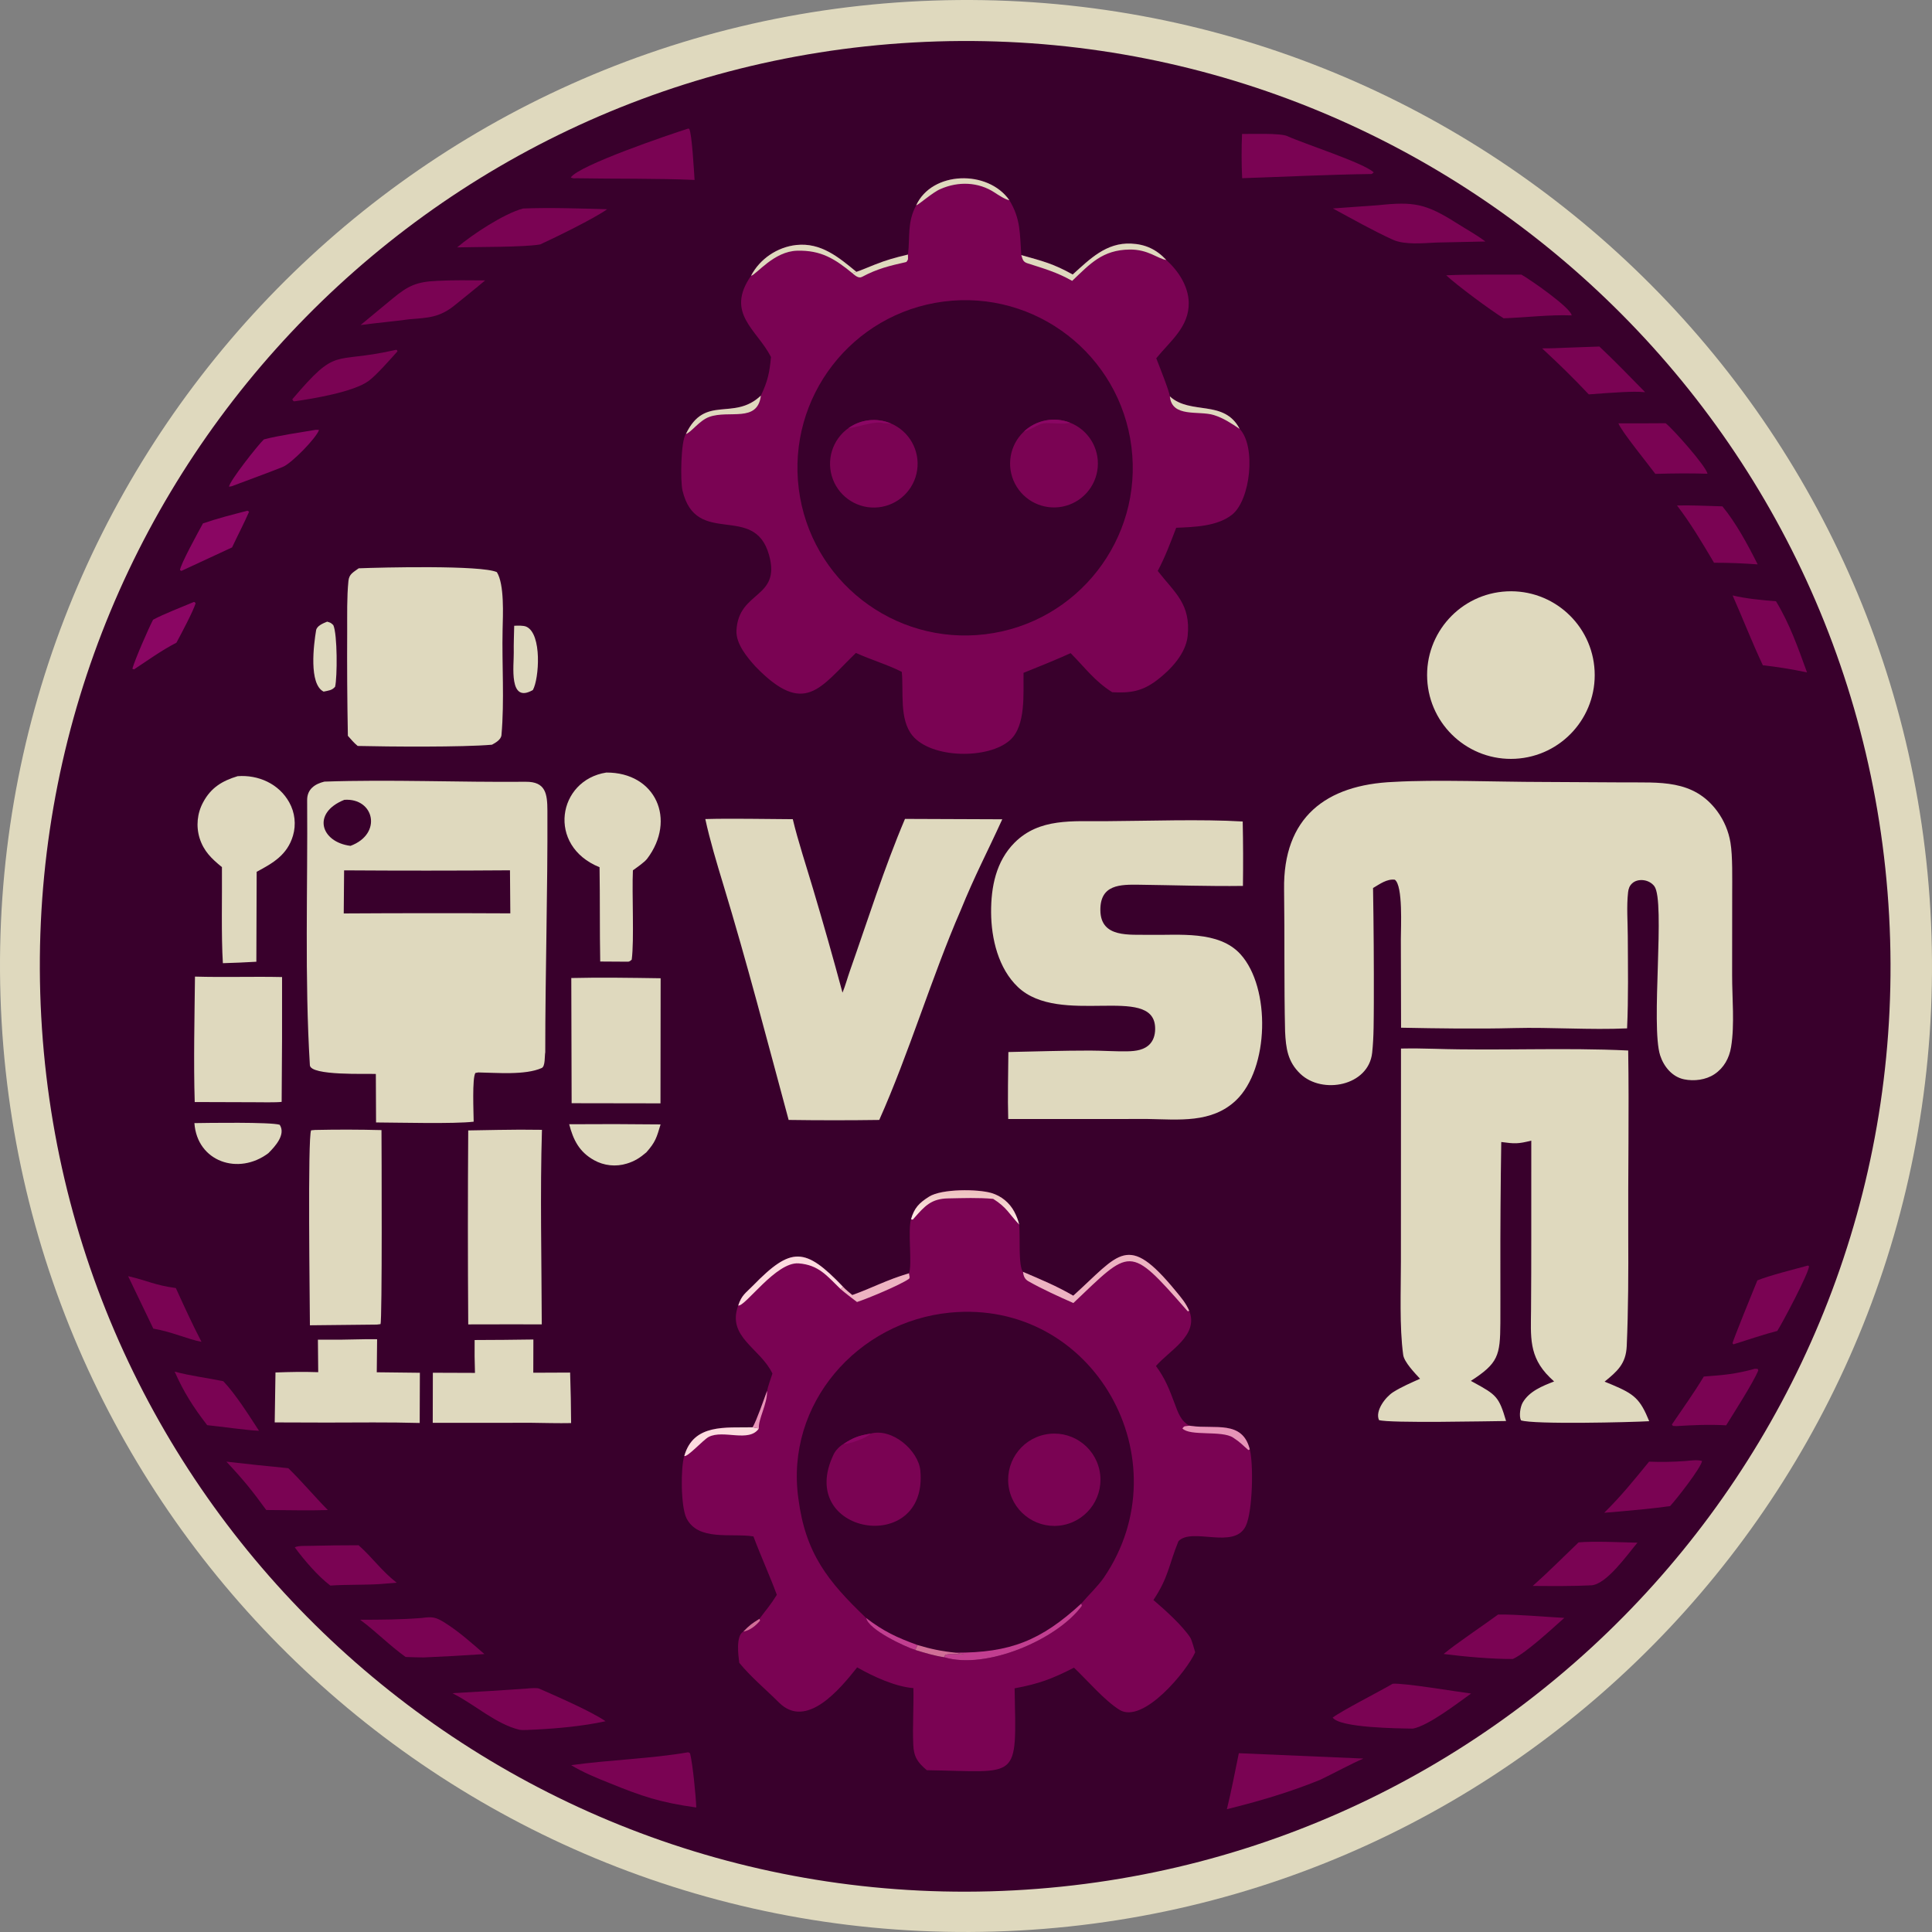 <svg width="1024" height="1024" viewBox="0 0 1024 1024" fill="none" xmlns="http://www.w3.org/2000/svg">
<rect x="0" y="0" width="1024" height="1024" fill="#808080" stroke="none"/>
<path d="M494.804 0.295C777.811 -9.217 1014.8 212.803 1023.74 495.828C1032.68 778.854 810.191 1015.39 527.148 1023.77C244.905 1032.13 9.18 810.398 0.26 528.173C-8.659 245.947 212.595 9.778 494.804 0.295Z" fill="#DFD9BE"/>
<path d="M484.043 22.514C754.786 7.296 986.494 214.678 1001.28 485.445C1016.06 756.212 808.3 987.584 537.509 1001.93C267.336 1016.24 36.607 809.06 21.859 538.911C7.112 268.762 213.918 37.699 484.043 22.514Z" fill="#39002C"/>
<path d="M485.61 108.807C493.921 90.654 523.583 89.769 534.983 106.117C541.026 116.038 540.491 123.754 541.304 135.202C552.754 138.456 558.047 139.647 568.554 145.493C577.648 137.307 586.301 128.485 599.554 129.113C607.221 129.477 612.974 132.245 618.164 137.789C624.501 143.527 629.864 151.6 630.05 160.371C630.324 173.247 620.254 180.766 612.845 189.893C614.198 193.418 619.748 207.239 620.065 210.115C631.092 220.148 648.784 211.499 657.069 227.354C665.812 236.573 662.824 265.126 652.935 272.857C645.026 279.04 632.867 279.33 623.417 279.728C620.269 287.858 617.711 294.88 613.624 302.606C622.679 314.244 631.178 320.024 629.488 337.034C628.553 346.433 620.53 354.946 613.23 360.498C605.332 366.505 599.071 367.379 589.497 366.892C580.119 360.959 575.305 354.095 567.459 346.182C558.455 350.224 551.609 352.94 542.497 356.616C542.328 367.364 543.85 384.543 535.424 392.198C524.032 402.547 493.705 402.12 483.643 389.91C476.495 381.238 479.024 366.564 477.961 356.094C470.482 352.288 461.585 349.681 453.655 346.07C434.703 364.359 426.523 380.153 400.478 353.342C396.069 348.485 390.027 341.253 390.337 334.305C391.293 312.899 414.109 317.467 407.604 294.143C399.806 266.186 369.032 290.458 361.752 260.046C360.528 254.931 360.855 233.535 363.529 230.063C373.629 208.828 388.769 223.426 403.289 209.67C406.906 202.086 407.907 197.415 408.633 189.205C401.249 174.663 384.235 166.139 398.053 146.189C402.718 137.209 412.004 130.942 422.063 129.855C435.12 128.445 444.551 136.371 453.902 144.09C455.387 143.678 461.784 141.001 463.507 140.316C470.001 137.739 474.498 136.528 481.235 134.925C482.418 125.905 480.683 117.888 485.61 108.807Z" fill="#7A0353"/>
<path d="M568.554 145.493C577.648 137.308 586.301 128.486 599.554 129.114C607.221 129.477 612.974 132.245 618.164 137.789C613.683 137.198 608.607 132.117 598.682 132.264C584.314 132.478 577.851 139.744 568.27 148.871C560.263 144.288 553.232 142.337 544.519 139.528C542.078 138.741 542.045 137.333 541.305 135.203C552.755 138.456 558.048 139.647 568.554 145.493Z" fill="#DFD9BE"/>
<path d="M398.055 146.189C402.719 137.209 412.006 130.943 422.065 129.856C435.122 128.445 444.553 136.372 453.903 144.09L451.715 144.75C442.436 137.168 435.164 132.56 422.538 132.876C410.183 133.186 401.047 145.411 398.055 146.189Z" fill="#DFD9BE"/>
<path d="M485.609 108.807C493.921 90.654 523.582 89.769 534.982 106.117C532.83 105.78 529.081 103.313 527.191 102.065C518.549 96.361 507.857 96.069 498.543 100.165C494.395 101.833 486.993 108.538 485.609 108.807Z" fill="#DFD9BE"/>
<path d="M403.292 209.671C401.508 224.252 386.453 217.144 375.903 220.981C370.623 222.901 366.549 228.994 363.531 230.063C373.632 208.829 388.772 223.427 403.292 209.671Z" fill="#DFD9BE"/>
<path d="M620.062 210.115C631.089 220.148 648.781 211.499 657.066 227.354C652.677 224.399 648.478 221.58 643.338 219.98C635.414 217.515 621.107 221.536 620.062 210.115Z" fill="#DFD9BE"/>
<path d="M481.232 134.926C481.199 137.357 481.619 137.286 480.421 138.84C471.345 140.943 465.282 142.281 456.86 146.765C455.042 147.733 453.204 145.998 451.711 144.75L453.899 144.09C455.384 143.679 461.781 141.002 463.505 140.317C469.999 137.739 474.496 136.529 481.232 134.926Z" fill="#DFD9BE"/>
<path d="M500.101 159.835C548.899 153.51 593.547 188.044 599.689 236.867C605.83 285.688 571.127 330.204 522.284 336.163C473.699 342.09 429.469 307.611 423.361 259.048C417.251 210.486 451.563 166.128 500.101 159.835Z" fill="#39002C"/>
<path d="M542.664 228.77C549.187 222.612 558.672 220.754 567.038 223.993C576.699 227.735 582.721 237.414 581.812 247.735C580.901 258.054 573.277 266.53 563.109 268.523C552.942 270.515 542.684 265.545 537.944 256.332C533.206 247.119 535.13 235.883 542.664 228.77Z" fill="#7A0353"/>
<path d="M542.672 228.77C549.195 222.612 558.68 220.754 567.046 223.993C564.484 225.276 556.32 223.834 553.161 224.368C549.858 224.925 545.781 228.128 542.672 228.77Z" fill="#8A0663"/>
<path d="M449.786 226.84C456.336 222.229 464.799 221.321 472.177 224.438C481.919 228.555 487.646 238.738 486.102 249.201C484.559 259.664 476.136 267.761 465.62 268.888C455.104 270.016 445.155 263.891 441.428 253.992C437.702 244.094 441.138 232.929 449.786 226.84Z" fill="#7A0353"/>
<path d="M449.797 226.84C456.346 222.229 464.809 221.321 472.188 224.438L470.995 224.441C470.348 224.439 468.229 224.355 467.7 224.179C463.924 222.92 451.787 227.232 449.797 226.84Z" fill="#8A0663"/>
<path d="M482.852 646.234C484.64 640.217 487.003 637.705 492.399 634.271C499.111 630.002 518.347 630.182 525.557 632.345C530.739 633.905 535.081 637.476 537.612 642.26C538.721 644.39 539.65 646.706 540.191 649.049C540.78 655.292 539.653 670.957 542.196 674.111C551.655 678.158 559.89 681.532 568.85 686.747C593.587 664.433 597.522 653.072 623.141 684.25C626.146 687.907 628.345 690.368 630.345 694.79C635.426 707.872 619.806 715.714 612.68 724.015C617.65 730.741 619.712 736.245 622.628 743.987C624.385 748.653 625.823 753.233 630.493 755.657L631.481 755.802C644.04 757.564 658.538 752.615 662.419 768.23C664.408 775.775 664.008 801.138 660.245 808.876C654.124 821.458 631.773 809.305 624.594 816.882C619.312 829.869 619.483 835.734 611.342 848.045C617.395 853.219 626.368 861.223 630.855 867.923C631.612 869.053 633.031 874.173 633.468 875.722C629.263 885.47 605.831 914.108 593.276 906.2C585.253 901.147 576.446 890.747 569.241 883.899C557.706 889.807 550.512 892.501 537.766 894.847C538.71 944.525 540.73 938.963 491.241 938.243C486.465 934.219 484.324 931.327 484.048 924.696C483.639 914.901 484.328 904.607 484.13 894.734C474.472 894.001 462.638 888.481 454.318 883.743C445.303 895.12 427.431 916.898 412.889 902.392C406.129 895.647 397.805 888.697 391.819 881.306C391.318 877.38 389.919 867.012 394 864.769C397.478 861.246 398.305 860.668 402.486 858.053C406.222 852.975 408.174 851.034 411.741 845.301C408.016 835.198 403.27 824.853 399.334 814.327C387.743 812.463 369.991 817.022 363.832 804.649C360.833 798.621 360.7 777.886 362.69 771.68C367.588 754.408 384.746 756.821 398.918 756.503C401.052 752.847 404.923 741.642 406.555 737.212C406.915 735.157 408.681 730.233 409.404 728.021C403.051 714.548 385.114 708.738 391.265 691.957C393.121 686.334 395.198 685.405 399.038 681.468C419.426 660.565 426.695 660.944 446.832 682.02C448.176 683.516 450.158 685.075 451.719 686.402C462.483 682.576 469.587 678.502 481.758 674.879C483.618 670.417 481.038 652.667 482.852 646.234Z" fill="#7A0353"/>
<path d="M568.849 686.747C593.586 664.433 597.521 653.072 623.14 684.25C626.145 687.907 628.345 690.368 630.344 694.79L629.48 694.984L628.677 694.059C598.27 659.337 599.37 661.75 568.914 690.634C561.43 687.351 552.246 683.164 545.125 679.125C543.044 677.945 542.527 676.353 542.195 674.11C551.654 678.158 559.889 681.532 568.849 686.747Z" fill="#EDB3C1"/>
<path d="M482.852 646.234C484.64 640.217 487.003 637.705 492.399 634.271C499.11 630.002 518.347 630.182 525.557 632.345C530.739 633.905 535.081 637.476 537.612 642.26C538.721 644.39 539.65 646.706 540.191 649.049C534.669 643.21 533.696 640.022 526.407 635.419C518.596 634.693 510.355 635.027 502.511 635.172C493.583 635.339 490.164 639.184 484.391 645.747L483.794 646.432L482.852 646.234Z" fill="url(#paint0_linear_993_27752)"/>
<path d="M391.266 691.957C393.121 686.334 395.198 685.405 399.038 681.468C419.426 660.565 426.695 660.944 446.833 682.02L445.577 683.275C438.21 676.157 433.937 670.429 423.27 669.615C411.271 668.698 394.921 692.754 391.266 691.957Z" fill="#FDDBDF"/>
<path d="M398.924 756.503L402.234 757.123C396.945 764.805 383.437 757.532 375.596 761.62C372.742 763.106 364.236 772.588 362.695 771.68C367.593 754.408 384.752 756.82 398.924 756.503Z" fill="#FDDBDF"/>
<path d="M481.76 674.878C481.94 676.134 482.433 677.355 481.723 677.843C476.823 681.218 459.772 688.295 454.231 690.094C451.302 687.857 448.368 685.682 445.578 683.274L446.834 682.019C448.178 683.516 450.16 685.074 451.721 686.401C462.485 682.575 469.589 678.501 481.76 674.878Z" fill="#EDB3C1"/>
<path d="M630.489 755.656L631.477 755.8C644.036 757.563 658.534 752.614 662.415 768.229L661.651 768.552C658.208 765.613 657.649 764.624 653.597 761.97C647.516 757.984 630.743 761.385 626.695 757.094C627.832 755.565 627.888 756.047 630.489 755.656Z" fill="#E794B8"/>
<path d="M406.558 737.211C406.78 744.078 401.731 752.463 402.232 757.122L398.922 756.502C401.056 752.846 404.926 741.641 406.558 737.211Z" fill="#E794B8"/>
<path d="M402.487 858.053L402.866 858.932C400.706 861.576 397.439 864.226 394 864.768C397.478 861.246 398.306 860.668 402.487 858.053Z" fill="#D06F97"/>
<path d="M459.09 857.582C438.725 838.127 426.916 823.33 423.16 794.3C416.085 744.017 454.661 700.425 503.554 695.716C579.765 688.376 627.431 773.903 585.109 836.1C582.034 840.62 576.69 845.7 573.122 849.903L573.428 851.134C560.228 869.089 522.746 885.108 500.461 878.378C495.116 877.566 490.298 876.097 485.148 874.521C479.846 872.888 460.144 863.718 459.09 857.582Z" fill="#39002C"/>
<path d="M573.122 849.902L573.428 851.134C560.228 869.089 522.746 885.108 500.461 878.378L500.957 877.178C503.392 876.227 508.366 876.835 511.215 876.99L506.469 875.958C535.462 876.044 551.793 869.524 573.122 849.902Z" fill="#C23E90"/>
<path d="M459.094 857.582C468.289 864.636 475.344 867.927 486.249 871.884L485.151 874.52C479.85 872.888 460.148 863.718 459.094 857.582Z" fill="#C23E90"/>
<path d="M486.247 871.885C493.247 873.986 499.162 875.227 506.47 875.959L511.215 876.991C508.367 876.835 503.393 876.228 500.958 877.179L500.462 878.379C495.117 877.566 490.299 876.098 485.148 874.521L486.247 871.885Z" fill="#D06F97"/>
<path d="M461.396 759.852C473.006 756.682 486.829 768.892 487.806 779.507C492 825.172 421.053 813.464 441.956 770.634C442.853 768.795 445.117 766.386 447.022 765.379C452.408 761.857 455.182 760.92 461.396 759.852Z" fill="#7A0353"/>
<path d="M447.023 765.38C452.409 761.858 455.184 760.92 461.398 759.853C459.544 762.17 449.935 765.51 447.023 765.38Z" fill="#8A0663"/>
<path d="M553.905 760.331C567.118 757.631 580.026 766.133 582.76 779.34C585.493 792.547 577.024 805.475 563.824 808.242C550.577 811.02 537.593 802.513 534.849 789.259C532.105 776.005 540.645 763.042 553.905 760.331Z" fill="#7A0353"/>
<path d="M738.819 414.419C760.741 413.131 793.988 414.434 816.773 414.444L860.704 414.688C879.397 414.861 897.561 412.846 910.227 430.043C913.807 434.933 916.188 440.597 917.178 446.577C918.399 453.767 918.081 466.06 918.099 473.637L918.064 516.631C918.023 528.888 919.48 542.94 917.508 554.948C916.543 560.821 913.706 566.011 908.681 569.354C904.112 572.393 897.888 573.165 892.573 572.06C886.275 570.751 881.837 565.296 879.924 559.402C874.832 543.719 882.776 477.666 876.847 469.724C875.465 467.873 873.189 466.725 870.914 466.501C868.779 466.292 866.57 466.763 864.975 468.293C863.631 469.58 863.121 471.12 862.917 472.908C862.065 480.367 862.727 488.564 862.761 496.089C862.831 512.391 863.132 528.772 862.388 545.058C842.862 545.958 822.178 544.4 802.472 544.903C782.739 545.405 762.356 545.086 742.593 544.705L742.482 497.714C742.464 491.6 743.69 469.424 739.269 466.255C735.034 465.777 731.414 468.513 727.742 470.672C728.079 490.994 728.217 511.32 728.156 531.645C728.079 540.283 728.209 549.469 727.269 558.031C725.344 575.583 700.887 580.248 689.235 569.173C682.497 562.768 681.558 555.66 681.121 546.728C680.534 521.729 680.943 496.346 680.588 471.385C680.048 433.389 702.56 415.875 738.819 414.419Z" fill="#DFD9BE"/>
<path d="M742.555 555.748C748.349 555.638 754.572 555.699 760.366 555.885C794.343 556.969 829.074 555.135 862.98 556.795C863.488 589.278 862.855 622.252 863.007 654.8C863.097 674.001 863.055 694.261 862.202 713.444C861.784 722.851 857.225 726.791 850.471 732.299C851.827 732.843 853.178 733.399 854.524 733.966C866.238 738.912 869.299 741.436 874.113 753.264C864.804 753.827 812.732 755.084 806.136 752.812C804.997 750.444 805.816 745.576 807.041 743.438C810.521 737.378 817.514 734.593 823.709 732.205C822.912 731.48 822.129 730.739 821.359 729.985C810.113 718.909 811.394 708.34 811.486 693.946C811.568 681.209 811.623 668.423 811.608 655.683L811.612 604.565C804.504 606.33 802.923 606.248 795.698 605.287C795.335 628.528 795.178 651.772 795.23 675.015C795.221 683.595 795.273 692.672 795.225 701.223C795.131 718.551 794.073 722.546 779.584 731.898L781.114 732.733C793.126 739.303 794.464 740.264 798.248 753.17C789.577 753.243 736.221 754.412 730.898 752.671C728.685 747.758 734.421 740.365 738.455 737.829C742.911 735.028 747.855 732.931 752.649 730.761C749.907 727.802 744.24 721.9 743.723 718.124C741.676 703.187 742.524 683.783 742.511 668.636L742.555 555.748Z" fill="#DFD9BE"/>
<path d="M171.926 414.274C206.973 413.064 243.499 414.685 278.648 414.353C289.261 414.252 290.099 420.776 290.138 429.65C290.323 472.333 289 515.058 288.998 557.748C288.599 559.56 289.109 565.179 287.119 566.069C278.315 570.007 262.925 568.536 253.491 568.414L251.977 568.689C250.189 571.32 251.014 589.568 251.056 594.518C240.761 595.761 211.225 594.972 199.315 594.925L199.205 569.225C194.381 568.955 164.588 570.301 164.24 564.583C161.41 518.106 163.15 470.743 162.795 424.077C162.75 418.298 166.873 415.5 171.926 414.274Z" fill="#DFD9BE"/>
<path d="M182.382 461.305C211.686 461.503 240.993 461.496 270.297 461.281L270.478 484.099C241.048 483.952 211.617 483.969 182.188 484.148L182.382 461.305Z" fill="#39002C"/>
<path d="M182.491 423.93C198.327 422.785 202.869 441.961 185.779 448.322C170.002 446.36 165.114 430.893 182.491 423.93Z" fill="#39002C"/>
<path d="M585.68 435.248C607.788 435.141 636.914 434.087 658.66 435.413C658.905 446.791 658.945 458.173 658.78 469.553C640.608 469.811 622.198 469.157 603.901 468.924C593.871 468.795 583.064 468.688 583.216 482.472C583.379 497.374 598.86 495.212 609.21 495.492C624.658 495.767 645.944 493.03 657.496 505.783C673.587 523.545 672.718 566.416 655.129 583.181C642.211 595.492 624.664 593.338 608.313 593.083L534.378 593.112C534.037 581.683 534.37 569.113 534.458 557.598C548.891 557.304 563.365 556.808 577.799 556.83C584.425 556.839 591.074 557.347 597.693 557.214C601.962 557.129 606.667 556.551 609.664 553.148C611.783 550.739 612.401 547.439 612.229 544.312C610.976 521.584 561.732 544.147 539.568 523.201C529.149 513.354 525.382 497.488 525.306 483.618C525.231 470.154 527.891 456.514 537.746 446.627C550.873 433.456 568.664 435.387 585.68 435.248Z" fill="#DFD9BE"/>
<path d="M479.663 434.034L531.221 434.236C523.028 452.233 516.844 463.595 509.133 482.582C493.984 517.392 481.619 558.739 466.019 593.596C450.011 593.82 434.002 593.819 417.995 593.589C406.701 551.818 395.906 510.121 383.32 468.709C379.977 457.706 376.228 445.225 373.828 434.112C388.52 433.711 405.354 434.137 420.197 434.187C422.781 445.169 427.641 459.977 430.919 471.058C436.372 489.347 441.582 507.707 446.546 526.133C448.08 522.37 449.169 518.26 450.526 514.413C459.915 487.782 468.63 460.011 479.663 434.034Z" fill="#DFD9BE"/>
<path d="M190.113 301.216C201.972 300.739 255.268 299.445 263.352 303.252C267.415 309.779 266.558 326.024 266.388 333.881C265.987 352.386 267.401 371.199 265.794 389.573C265.579 392.036 262.666 393.682 260.755 394.712C245.15 396.081 206.137 395.77 189.594 395.375C187.552 393.707 186.132 391.964 184.38 389.995C184.027 371.539 183.906 353.08 184.016 334.622C184.042 325.984 183.813 316.547 184.672 307.953C185.038 304.292 187.065 303.453 190.113 301.216Z" fill="#DFD9BE"/>
<path d="M207.398 382.87C209.401 383.576 210.603 384.54 212.415 385.691L212.492 386.757C209.499 386.951 208.047 385.571 207.398 382.87Z" fill="#DFD9BE"/>
<path d="M798.652 313.437C823.12 312.246 843.935 331.088 845.176 355.555C846.417 380.02 827.616 400.873 803.152 402.163C778.619 403.458 757.694 384.591 756.449 360.055C755.205 335.519 774.114 314.633 798.652 313.437Z" fill="#DFD9BE"/>
<path d="M263.913 598.872C271.691 598.719 279.47 598.706 287.249 598.83C286.219 631.91 287.066 668.671 287.145 701.955L272.043 701.918L248.175 701.962C247.933 667.693 247.931 633.421 248.17 599.151L263.913 598.872Z" fill="#DFD9BE"/>
<path d="M167.034 598.896C178.753 598.642 190.478 598.667 202.195 598.972C202.255 607.643 202.622 700.028 201.671 701.814L199.756 702.06L164.26 702.434C164.244 691.511 162.989 602.114 164.915 599.084L167.034 598.896Z" fill="#DFD9BE"/>
<path d="M302.797 518.373C317.694 517.989 335.173 518.273 350.152 518.492L350.068 584.799L302.976 584.723L302.797 518.373Z" fill="#DFD9BE"/>
<path d="M103.343 517.619C119.041 518.071 134.051 517.514 149.499 517.855C149.56 539.907 149.488 561.958 149.281 584.009C146.71 584.398 137.694 584.21 134.635 584.206L103.205 584.105C102.557 562.86 103.101 539.007 103.343 517.619Z" fill="#DFD9BE"/>
<path d="M321.358 409.465C347.59 409.35 358.644 434.502 342.99 455.163C341.585 457.017 337.483 459.809 335.455 461.291C334.886 473.581 336.195 498.406 334.829 508.631C333.171 510.165 333.125 509.62 330.101 509.702L318.127 509.627C317.813 493.063 318.052 476.303 317.772 459.649C289.679 448.306 295.543 413.494 321.358 409.465Z" fill="#DFD9BE"/>
<path d="M125.955 411.391C136.931 410.561 147.832 415.423 153.299 425.255C156.311 430.641 157.027 437.011 155.285 442.929C152.255 453.155 144.616 457.495 136.038 462.07L135.874 509.744C129.963 510.088 124.049 510.342 118.13 510.508C117.211 496.132 117.775 474.535 117.632 459.586C112.19 455.168 108.014 451.205 105.811 444.299C103.828 437.93 104.507 431.029 107.697 425.169C111.893 417.355 117.882 413.851 125.955 411.391Z" fill="#DFD9BE"/>
<path d="M194.531 709.8L199.876 709.825L199.696 727.333L222.543 727.595L222.449 754.208C206.207 753.742 189.351 753.975 173.061 753.992L145.602 753.909L146.009 727.436C154.076 727.15 160.569 727.013 168.661 727.282L168.498 710.056C177.176 710.124 185.856 710.038 194.531 709.8Z" fill="#DFD9BE"/>
<path d="M251.563 710.238C261.944 710.216 272.324 710.126 282.704 709.965L282.654 727.573L302.177 727.488C302.479 736.412 302.654 745.338 302.701 754.265C295.825 754.405 288.544 754.195 281.636 754.109L229.359 754.139L229.422 727.58L251.746 727.66C251.546 721.856 251.485 716.047 251.563 710.238Z" fill="#DFD9BE"/>
<path d="M656.604 929.238L722.614 932.068C715.883 934.99 706.695 939.998 699.675 943.359C683.037 950.088 667.699 954.573 650.266 958.917C652.613 949.509 654.617 938.82 656.604 929.238Z" fill="#7A0353"/>
<path d="M658.306 71.009C663.366 71.054 678.676 70.465 682.291 72.145C690.382 75.907 723.071 86.418 728.103 91.377L727.065 92.222C704.446 92.521 681.051 93.686 658.375 94.451C657.973 87.272 658.009 78.119 658.306 71.009Z" fill="#7A0353"/>
<path d="M364.377 928.806C365.146 928.738 364.664 928.704 365.745 929.291C367.224 935.397 368.784 951.574 369.04 958.006C350.105 955.383 340.355 952.15 322.811 944.969C316.352 942.435 308.614 939.202 302.734 935.574C322.617 932.79 345.081 932.139 364.377 928.806Z" fill="#7A0353"/>
<path d="M279.511 894.944C280.911 894.821 284.586 894.49 285.725 894.987C294.637 898.891 313.469 907.09 320.962 912.29C309.165 914.867 295.668 916.126 283.651 916.717C282.055 916.803 276.589 917.116 275.288 916.799C262.957 913.791 252.358 904.009 240.876 898.003L239.766 897.429C253.021 896.711 266.269 895.883 279.511 894.944Z" fill="#7A0353"/>
<path d="M738.167 892.418C743.998 891.916 772.418 896.683 779.704 897.614C772.425 902.778 757.249 914.594 748.866 916.206C741.267 916.08 710.149 915.833 706.344 910.353C711.766 906.372 730.593 896.833 738.167 892.418Z" fill="#7A0353"/>
<path d="M364.744 68.149L365.309 68.296C366.747 70.84 367.842 90.942 368.135 95.371C348.621 94.495 325.347 94.836 305.488 94.48C303.622 94.559 304.271 94.624 302.5 94.1C306.736 87.558 355.568 71.07 364.744 68.149Z" fill="#7A0353"/>
<path d="M730.618 108.75C749.327 106.771 755.712 107.917 771.848 118.132C777.066 121.435 782 124.087 787.302 127.994L761.199 128.559C754.223 128.904 744.464 129.857 738.319 127.079C727.814 122.33 716.605 115.957 706.453 110.485L730.618 108.75Z" fill="#7A0353"/>
<path d="M277.241 110.518C291.214 109.924 307.717 110.514 321.81 110.899C314.909 115.836 294.462 125.817 286.303 129.556C277.504 131.084 252.724 130.825 242.305 131.116C250.145 124.392 267.226 113.13 277.241 110.518Z" fill="#7A0353"/>
<path d="M766.516 145.917C778.856 145.367 793.79 145.632 806.344 145.533C810.633 147.877 832.777 163.255 833 167.165C821.089 166.716 808.963 168.286 796.955 168.694C789.956 164.395 772.483 151.442 766.516 145.917Z" fill="#7A0353"/>
<path d="M794.033 855.728C803.966 855.598 818.731 856.963 829.105 857.524C822.57 863.319 808.972 876.02 801.836 879.301C790.855 879.367 776.163 878.056 765.148 876.649C771.616 871.239 786.502 861.285 794.033 855.728Z" fill="#7A0353"/>
<path d="M223.477 857.565C229.288 856.784 230.96 857.053 235.967 860.211C243.271 864.816 250.246 871.034 256.73 876.686C245.972 877.435 235.203 878.034 224.429 878.484C221.324 878.475 218.098 878.325 214.984 878.228C206.527 872.221 199.334 864.72 190.875 858.5C202.276 858.501 212.061 858.44 223.477 857.565Z" fill="#7A0353"/>
<path d="M918.32 315.594C925.331 317.29 934.133 318.124 941.312 318.679C948.64 330.771 952.947 343.182 957.759 356.382C949.243 354.637 942.895 353.571 934.339 352.599C929.001 341.317 923.527 327.343 918.32 315.594Z" fill="#7A0353"/>
<path d="M958.322 670.746L958.83 671.177C958.574 675.014 944.9 700.891 942.001 705.412C935.069 707.169 925.779 710.343 918.767 712.526L918.281 711.972C918.226 711.032 930.014 682.053 931.437 678.638C937.554 676.102 951.494 672.606 958.322 670.746Z" fill="#7A0353"/>
<path d="M103.039 595.271C110.015 595.159 143.299 594.642 148.242 596.146C151.63 601.281 145.827 607.641 142.232 611.211C126.434 623.137 104.487 615.787 103.039 595.271Z" fill="#DFD9BE"/>
<path d="M301.68 595.871C317.828 595.744 333.976 595.776 350.122 595.964C348.03 602.866 347.508 605.217 342.573 610.776C339.274 613.595 336.443 615.46 332.231 616.726C326.426 618.525 320.136 617.866 314.831 614.901C306.946 610.486 303.83 604.112 301.68 595.871Z" fill="#DFD9BE"/>
<path d="M893.433 774.358C896.192 774.132 899.553 773.583 902.12 774.346C901.585 778.026 888.251 795.035 885.154 798.275C875.973 799.548 867.321 800.331 858.087 801.156L850.273 801.79C859.438 792.751 865.868 784.696 874.043 774.708C880.507 774.966 886.982 774.849 893.433 774.358Z" fill="#7A0353"/>
<path d="M930.083 725.483L931.611 725.529L931.93 726.352C929.215 732.958 918.909 748.964 914.89 755.461C906.379 754.932 897.109 755.311 888.596 755.864L886.673 755.763L886.125 755.035C892.236 745.98 897.31 739.099 903.052 729.594C913.726 728.799 919.612 728.347 930.083 725.483Z" fill="#7A0353"/>
<path d="M231.769 148.849C240.207 148.413 248.684 148.569 257.136 148.619C251.903 153.079 246.429 157.364 241.122 161.701C232.973 168.364 226.887 168.393 217.061 169.21C208.549 170.368 199.798 171.111 191.117 172.282C196.679 167.682 202.34 162.987 207.893 158.391C216.421 151.334 220.792 149.354 231.769 148.849Z" fill="#7A0353"/>
<path d="M836.667 817.498C844.386 816.759 859.79 817.475 867.873 817.654C862.207 824.398 851.799 839.32 843.684 840.239C833.23 840.777 822.853 840.63 812.391 840.579C821.005 832.92 828.368 825.427 836.667 817.498Z" fill="#7A0353"/>
<path d="M163.887 819.343C172.612 819.127 181.341 819.019 190.069 819.019C197.417 825.529 202.252 832.65 210.28 838.883L201.149 839.602C192.672 840.127 184.026 839.794 175.086 840.383C168.416 835.336 161.187 826.853 156.242 820.128C158.031 819.174 161.595 819.408 163.887 819.343Z" fill="#7A0353"/>
<path d="M857.797 224.374C866.135 224.41 874.475 224.391 882.814 224.317C886.865 227.468 904.492 247.4 904.984 251.092C895.351 250.811 887.006 250.893 877.363 251.164C874.121 246.728 859.067 228.224 857.797 224.374Z" fill="#7A0353"/>
<path d="M832.083 184.221L847.707 183.671C855.939 191.402 864.04 199.786 871.943 207.856C867.532 207.508 864.578 207.645 860.166 207.816C854.137 208.142 848.112 208.548 842.093 209.035C833.32 199.758 826.748 193.371 817.344 184.64C822.2 184.679 827.217 184.413 832.083 184.221Z" fill="#7A0353"/>
<path d="M119.992 774.705C130.915 775.963 141.851 777.119 152.796 778.175C160.04 785.191 166.611 793.102 173.776 800.359C163.583 800.7 151.457 800.356 141.111 800.332C133.583 789.952 128.965 784.266 119.992 774.705Z" fill="#7A0353"/>
<path d="M888.852 267.907C896.666 267.742 905.056 268.144 912.911 268.374C920.187 277.224 926.467 288.882 931.596 299.139C923.298 298.541 916.792 298.264 908.475 298.267C902.234 287.746 896.295 277.648 888.852 267.907Z" fill="#7A0353"/>
<path d="M92.57 726.991C101.118 729.3 109.665 730.272 118.365 732.075C124.926 738.986 131.981 750.195 137.277 758.339C130.775 758.117 117.208 756.085 109.811 755.368C102.477 745.85 97.427 737.965 92.57 726.991Z" fill="#7A0353"/>
<path d="M209.749 185.433L210.398 185.502L210.649 186.251C206.911 190.407 199.571 198.803 195.4 201.886C187.488 207.733 165.869 211.34 155.893 212.731C155.132 212.311 155.508 212.624 154.93 211.623C179.136 183.201 175.72 193.047 208.612 185.692L209.749 185.433Z" fill="#7A0353"/>
<path d="M67.914 676.402C77.594 678.552 81.878 681.171 93.2 682.695C97.653 692.474 101.839 701.683 106.797 711.202C99.479 709.844 91.503 705.976 81.257 704.19L67.914 676.402Z" fill="#7A0353"/>
<path d="M167.331 227.806C167.64 227.74 168.714 227.867 169.084 227.897C167.413 232.45 154.467 245.649 149.884 247.478C141.021 251.016 131.74 254.338 122.784 257.729L121.398 257.967C121.538 255.095 136.877 235.662 139.868 232.892C147.693 230.84 159.072 229.201 167.331 227.806Z" fill="#8A0663"/>
<path d="M131.165 270.69L132.019 271.223C129.398 277.298 125.875 283.989 122.999 290.137L96.169 302.58L95.423 302.208C95.297 299.73 105.576 281.043 107.57 277.423C115.472 274.685 123.087 272.795 131.165 270.69Z" fill="#8A0663"/>
<path d="M102.746 319.058C103.341 319.132 102.968 319.026 103.688 319.74C102.348 324.126 95.774 336.449 93.509 340.64C85.453 344.797 78.593 349.832 71.01 354.801L70.156 354.439C71.536 349.508 78.669 333.17 81.124 328.483C85.848 325.825 97.176 321.39 102.746 319.058Z" fill="#8A0663"/>
<path d="M272.534 331.669C274.361 331.59 277.39 331.447 278.971 332.158C287.385 335.948 285.747 359.824 282.44 365.718C269.455 373.196 272.428 352.608 272.303 345.883C272.216 341.218 272.453 336.349 272.534 331.669Z" fill="#DFD9BE"/>
<path d="M173.406 329.486C175.296 330.092 175.232 329.979 176.66 331.322C178.869 336.091 178.81 358.953 177.607 363.997C175.938 365.963 174.127 365.994 171.53 366.569C163.589 362.66 166.27 341.599 167.537 334.082C167.948 331.651 171.323 330.345 173.406 329.486Z" fill="#DFD9BE"/>
<defs>
<linearGradient id="paint0_linear_993_27752" x1="511.127" y1="631.909" x2="510.452" y2="645.58" gradientUnits="userSpaceOnUse">
<stop stop-color="#EEC3C1"/>
<stop offset="1" stop-color="#FFEAE4"/>
</linearGradient>
</defs>
</svg>
